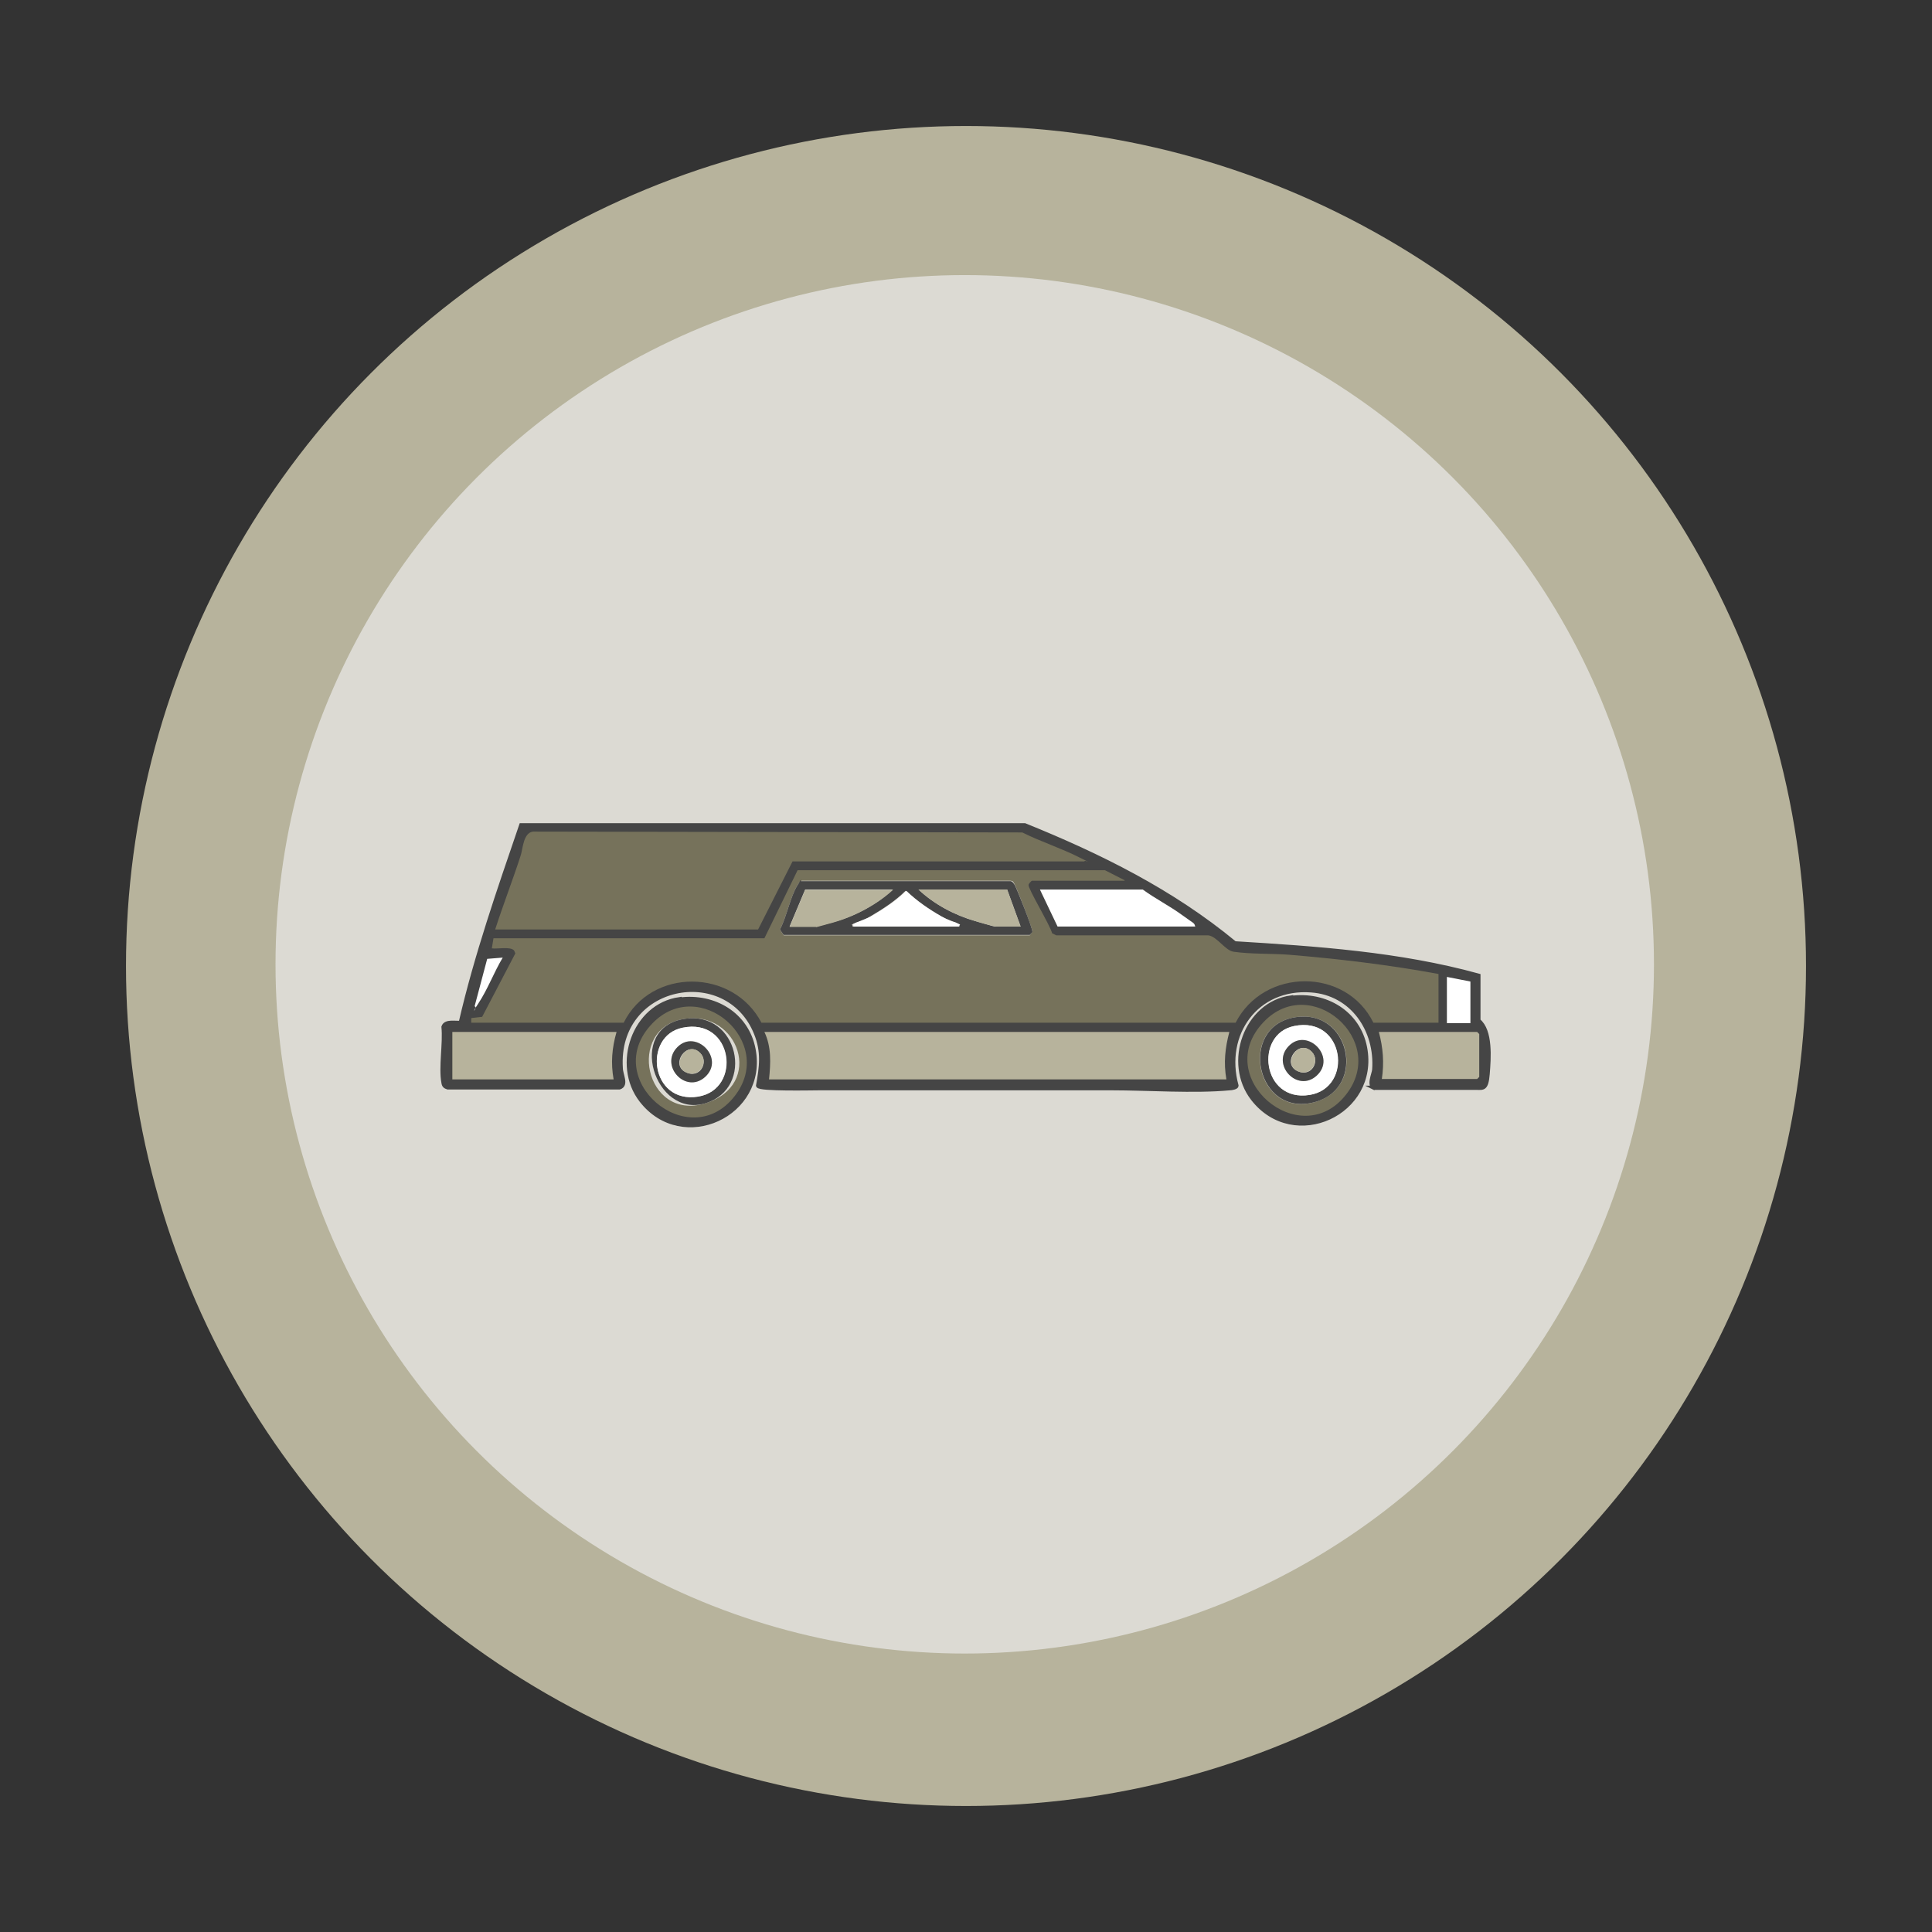 <?xml version="1.0" encoding="UTF-8"?>
<svg id="Ebene_2" xmlns="http://www.w3.org/2000/svg" xmlns:xlink="http://www.w3.org/1999/xlink" version="1.1" viewBox="0 0 460 460">
  <rect x="0" y="0" width="460" height="460" fill="#333333" stroke="none"/>
  <!-- Generator: Adobe Illustrator 29.2.1, SVG Export Plug-In . SVG Version: 2.1.0 Build 116)  -->
  <defs>
    <style>
      .st0 {
        stroke: #454545;
      }

      .st0, .st1 {
        fill: #454545;
      }

      .st0, .st2 {
        stroke-miterlimit: 10;
      }

      .st2 {
        fill: #454545;
        stroke: #fff;
        stroke-width: 2px;
      }

      .st3 {
        fill: #b7b39c;
      }

      .st4 {
        fill: #fff;
      }

      .st5 {
        fill: #ebebeb;
        isolation: isolate;
        opacity: .7;
      }

      .st6 {
        fill: #76725b;
      }
    </style>
  </defs>
  <g id="Ebene_1-2">
    <circle class="st3" cx="230" cy="230" r="200"/>
    <circle class="st5" cx="229.7" cy="229.6" r="164.1"/>
  </g>
  <g>
    <path class="st2" d="M799.3,332c2.6-1.9,4.5-5,7.4-6.6,7.4-3.8,15.4,2.6,13.2,10.5-1.3,4.9-8.5,8.7-11,13l9.2,17.5.2,2.7-14.7,14.7c-1.3.3-2.6.1-3.6-.9l-61-60.9-22.2,17.6-.2,35.5c-.5,2.2-7.9,9.2-9.9,11.1s-4.3,4-4.9,4.3c-1.2.5-2.2.4-3.2-.5-4-8.4-7-17.5-10.1-26.4-.4,0-.8,0-1.1.2-2.7,1.4-6.7,6.1-9.6,8-5.7,3.8-5.9-1.5-7-5.9-1,0-6.6,6.6-8,7.6-8.7,6.4-19.2-4-12.8-12.8s5.6-4.9,7.3-7.3.5-.4.4-1c-15.1-1.4-1.9-10.6,2.1-16.4l.2-1.1-25.5-9.5c-2-1.2-2-2.6-1-4.6s11-11.6,12.7-12.9,1.4-1,2.2-1.2l35.5-.2,17.6-22.2-60.9-61c-1-1-1.2-2.5-.7-3.8l14.6-14.4,2.7.2,17.5,9.2c1.1,0,8.4-8.6,10.4-9.9,6.2-4.2,14.4.3,14.3,7.8s-4.6,7.9-7.7,11.6l13.9,7.2c1-.2,8-8.7,10.7-10,6.9-3.2,14.2,2.2,13.2,9.8-.5,4-4.3,6.5-6.8,9.2l10.5,5.9c9-10.9,16.9-22.2,28.7-30.4,12-8.3,28.1-13.9,42.7-14.6s18.1,6.4,17.8,17c-.5,16.2-7.2,34-17,46.7s-18.4,17.2-27.9,25.4l5.8,10.5c4-3.8,5.9-7.6,12.2-6.9s6.4,3.4,7.3,6.5c2.1,8.1-6.2,12.1-10.5,17.4l7.2,13.9-.2.4ZM676.7,364.5l111.7-90.9c13.3-10.9,22.8-26.1,26.1-43.1,1.8-9,4.5-23.5-9.2-23-20,.7-39.9,10.3-53.1,25.2l-93,113.6c-.1.8.1.4.5.6,1,.4,2.7,1,3.7.5,6.7-4.9,14.4-20.3,24.2-13.9,4.9,3.2,5.1,9.3,1.6,13.7s-9.2,8.5-13,13l.6,4.2h0ZM689.6,209.5c-.7.1-1.6.8-2.2,1.3-1.1.9-5.7,5.4-6.5,6.5s-.6.4-.2,1,4.4,2.5,4.7,2.6c.5.1.7,0,1.1-.3.9-.6,6.4-6.4,6.6-7.2.5-2.3-1.1-4.3-3.5-3.9h0ZM729,251l-72.2-38.8-1.4.2-8.6,8.6,58.6,58.6,23.5-28.6h0ZM711.4,235l5.4,2.5c.4-.2,6.1-5.9,6.3-6.3,1.3-2.8-1.5-5.6-4.4-4s-6.4,6.1-6.9,6.8-.5.4-.4,1h0ZM772.5,294.6l-28.6,23.5,58.6,58.6,8.6-8.6.3-1.1-38.9-72.5h0ZM788.6,312.1c.6.2.6-.2,1-.4.8-.5,6.4-6.2,6.8-6.9,1.6-2.8-.9-5.4-4-4.3s-6,5.3-6.3,5.9c-.5,1,2.5,4.2,2.5,5.7ZM678.2,312.9h-28.1c-2.1,2.7-6.3,5.5-8.2,8.2-1.9,2.7-.5.4-.4,1l22.7,8.3,13.9-17.5h.1ZM810.2,330.5c-.8.2-7.3,6.5-7.5,7.1l2.8,5.5c.5.1,6.6-6,7.3-6.9,2.3-2.9,1.2-6.5-2.6-5.7h0ZM684.6,339c-1.5-1.5-2.9-.8-4.3.3-8.7,6.9-16.7,18.1-25.4,25.4-2.1,2.9,1,6.3,4.4,3.6,8.7-6.9,16.7-18.1,25.4-25.4,1.1-.9.8-3-.1-3.9h0ZM710.7,345.4l-17.4,13.9,8.3,22.7c.6.2.6-.2,1-.4,2.7-1.9,5.5-6.1,8.2-8.2v-28.1h-.1Z"/>
    <path class="st4" d="M676.7,364.5l-.6-4.2c3.8-4.5,9.4-8.5,13-13s3.3-10.5-1.6-13.7c-9.8-6.4-17.5,8.9-24.2,13.9-1,.5-2.7-.1-3.7-.5s-.7.2-.5-.6l93-113.6c13.2-14.9,33.1-24.4,53.1-25.2s11,13.9,9.2,23c-3.3,17-12.8,32.2-26.1,43.1l-111.7,90.9h0Z"/>
    <polygon class="st4" points="729 251 705.5 279.7 646.9 221 655.5 212.4 656.8 212.2 729 251"/>
    <polygon class="st4" points="772.5 294.6 811.4 367 811.1 368.1 802.5 376.7 743.9 318 772.5 294.6"/>
    <path class="st3" d="M710.7,345.4v28.1c-2.7,2.1-5.5,6.3-8.2,8.2s-.4.5-1,.4l-8.3-22.7,17.4-13.9h.1Z"/>
    <path class="st3" d="M678.2,312.9l-13.9,17.5-22.7-8.3c-.2-.6.2-.6.4-1,1.9-2.7,6.1-5.5,8.2-8.2h28.1-.1Z"/>
    <path class="st3" d="M684.6,339c.9.9,1.2,3,.1,3.9-8.7,7.3-16.7,18.5-25.4,25.4s-6.5-.7-4.4-3.6c8.7-7.3,16.7-18.5,25.4-25.4s2.8-1.7,4.3-.3h0Z"/>
    <path class="st3" d="M689.6,209.5c2.4-.5,4,1.6,3.5,3.9s-5.7,6.6-6.6,7.2-.5.4-1.1.3-4.5-2.4-4.7-2.6c-.4-.6,0-.6.2-1,.8-1.1,5.4-5.6,6.5-6.5s1.5-1.1,2.2-1.3h0Z"/>
    <path class="st3" d="M810.2,330.5c3.8-.8,4.9,2.7,2.6,5.7s-6.8,7-7.3,6.9l-2.8-5.5c.2-.6,6.7-6.9,7.5-7.1h0Z"/>
    <path class="st3" d="M788.6,312.1c0-1.5-3-4.7-2.5-5.7s5.7-5.7,6.3-5.9c3.1-1,5.6,1.6,4,4.3s-6.1,6.4-6.8,6.9-.4.5-1,.4Z"/>
    <path class="st3" d="M711.4,235c-.2-.6.2-.6.4-1,.5-.8,6.2-6.4,6.9-6.8,2.9-1.7,5.6,1.2,4.4,4s-5.9,6.1-6.3,6.3l-5.4-2.5h0Z"/>
  </g>
  <g>
    <g>
      <path class="st0" d="M327.4,259.1c-1.7-.5-.3-3.3-.2-4.4.7-9.4-5.2-18.2-15-18.9-13-1-21.2,10.4-17.8,22.7,0,.4-1.2.6-1.6.6-8.5.8-19.4,0-28.2,0-23,0-46.4,0-69.4,0-1.8,0-14.4.3-14.7-.6.8-4.5,1.3-8.1-.5-12.5-6.9-17.1-33.5-12-32.2,8.3,0,1.6,1.5,4-.3,4.6h-40.9c-.6-.2-.9-.4-1-1.1-.7-3.7.4-9.4,0-13.3.5-1.5,3-.8,4.1-1,3.7-16,9.1-31.5,14.4-47h119.9c17.8,7.2,35,15.7,50,28.1,19.5,1.2,39.1,2.5,58,7.7v10.7c3,2.4,2.5,9,2.2,12.7s-1.1,3.3-2.7,3.3h-24.3ZM117.9,221.3h62.5l8.2-16.2h69.5c0-.6-.7-.7-1.1-.9-4.3-2.2-9.4-3.8-13.7-6l-116.5-.2c-2.2.3-2.3,4-2.9,5.6-1.9,5.9-4.2,11.8-6.1,17.7ZM267.7,209.7l-4.7-2.5h-73.2c0,0-7.9,16.2-7.9,16.2h-64.5s-.4,2.5-.4,2.5c1.4.2,4.4-.5,5.3.5l.3.7-7.9,15.1-2.6.3v1.1h36.3c6.5-13.2,26-13.1,32.8,0h112.9c6.7-13,26.4-13.1,32.8,0h15.5v-11.6c-11.8-2.2-23.8-3.6-35.8-4.6-4.2-.3-8.9,0-13-.7s-3.8-3.6-6-3.9h-36.2c0,0-1-.6-1-.6-.4-1.8-5.8-10.7-5.6-11.5s.7-1,.8-1h22ZM284.6,220.6c-.3-1.1-2.1-2.1-3.1-2.8-3.1-2.2-6.4-3.9-9.4-6.1h-24.5l4.2,8.8h32.8ZM119.7,228l-3.7.3-3,11.3c1,.2.6-.3.9-.7,2.2-3.3,3.7-7.5,5.8-10.9ZM350.1,233.7l-5.6-1.1v10.9h5.6v-9.9ZM146.8,245.7h-39.1v11.3h38.4c-.7-3.9-.4-7.5.7-11.3ZM292.7,245.7h-110.6c1.7,3.6,1.5,7.4,1.1,11.3h108.9c-.6-4-.3-7.5.7-11.3ZM329,257h22.7l.5-.5v-10.2l-.5-.5h-23.4c1,3.8,1.4,7.3.7,11.3Z"/>
      <path class="st0" d="M307.4,237.6c8.2-1.1,16,3.5,17.6,11.8,3,15.6-16.9,24.8-26.7,12.2-6.6-8.5-1.7-22.6,9.1-24.1ZM300.9,243.3c-12.7,13.2,8.7,31.3,19.6,17.3,10.1-13-8.4-29-19.6-17.3Z"/>
      <path class="st6" d="M267.7,209.7h-22c-.1,0-.8.7-.8,1-.2.8,5.2,9.7,5.6,11.5l1,.5h36.2c2.1.3,4,3.6,6,3.9,4.1.6,8.8.4,13,.7,12,1,23.9,2.4,35.8,4.6v11.6h-15.5c-6.5-13.2-26.1-13.1-32.8,0h-112.9c-6.8-13-26.3-13.1-32.8,0h-36.3v-1.1s2.6-.3,2.6-.3l7.9-15.1-.3-.7c-.9-1-4-.3-5.3-.5l.4-2.4h64.5s7.9-16.2,7.9-16.2h73.2c0,0,4.7,2.4,4.7,2.4ZM190.8,209.8c-.6.2-.7.7-1,1.1-1.7,2.8-2.5,7.4-4.1,10.4l.9,1.4h58.6c0-.1.6-.9.6-.9.1-.6-3.7-10.3-4.2-11.2s-.3-.7-.9-.9h-49.9Z"/>
      <path class="st6" d="M117.9,221.3c1.9-5.9,4.2-11.8,6.1-17.7.5-1.6.6-5.3,2.9-5.6l116.5.2c4.4,2.2,9.4,3.8,13.7,6s1,.3,1.1.9h-69.5c0,0-8.2,16.2-8.2,16.2h-62.5Z"/>
      <path class="st3" d="M292.7,245.7c-1,3.8-1.4,7.3-.7,11.3h-108.9c.4-3.9.6-7.7-1.1-11.3h110.6Z"/>
      <path class="st3" d="M146.8,245.7c-1.1,3.8-1.4,7.4-.7,11.3h-38.4v-11.3h39.1Z"/>
      <path class="st3" d="M329,257c.6-4,.3-7.5-.7-11.3h23.4l.5.5v10.2l-.5.5h-22.7Z"/>
      <path class="st4" d="M284.6,220.6h-32.8l-4.2-8.8h24.5c3,2.2,6.4,3.9,9.4,6.1s2.8,1.7,3.1,2.8Z"/>
      <polygon class="st4" points="350.1 233.7 350.1 243.6 344.5 243.6 344.5 232.6 350.1 233.7"/>
      <path class="st4" d="M119.7,228c-2.1,3.5-3.6,7.6-5.8,10.9s0,.9-.9.7l3-11.3,3.7-.3Z"/>
      <path class="st6" d="M300.9,243.3c11.2-11.7,29.7,4.4,19.6,17.3-10.9,14-32.3-4.1-19.6-17.3ZM308.4,242.2c-14,2.2-9.3,24.5,5,20.1,12.1-3.7,7.9-22.2-5-20.1Z"/>
      <path class="st1" d="M190.8,209.8h49.9c.5.2.6.5.9.9.5.9,4.4,10.6,4.2,11.2l-.6.7h-58.6c0,.1-.9-1.3-.9-1.3,1.6-3,2.4-7.6,4.1-10.4s.5-.9,1-1.1ZM212.7,211.8h-21l-3.7,8.8h6.2c.4,0,3.3-.8,4-1,5.1-1.3,10.6-4.2,14.5-7.9ZM239.8,211.8h-21.1c3.7,3.5,8.6,6.1,13.5,7.5s4.4,1.3,5,1.3h5.8l-3.2-8.8ZM203.2,220.6h25c.1-.8,0-.6-.5-.8-1.1-.6-2.5-1-3.7-1.6-3-1.7-5.9-3.7-8.4-6.1-2.4,2.4-5.5,4.4-8.4,6.1s-2.6,1-3.7,1.6-.6,0-.5.8Z"/>
      <path class="st1" d="M308.4,242.2c12.9-2.1,17,16.5,5,20.1-14.3,4.3-18.9-17.9-5-20.1ZM308.1,244.3c-9.5,2-7.6,18.2,3.7,16.4,10.5-1.7,8.3-18.9-3.7-16.4Z"/>
      <path class="st3" d="M212.7,211.8c-3.9,3.6-9.4,6.5-14.5,7.9s-3.5,1-4,1h-6.2l3.7-8.8h21Z"/>
      <path class="st3" d="M239.8,211.8l3.2,8.8h-5.8c-.7,0-4.1-1-5-1.3-4.9-1.4-9.8-4-13.5-7.5h21.1Z"/>
      <path class="st4" d="M203.2,220.6c-.1-.8,0-.6.5-.8,1.1-.6,2.5-1,3.7-1.6,2.9-1.7,6-3.7,8.4-6.1,2.5,2.4,5.4,4.4,8.4,6.1s2.6,1,3.7,1.6.6,0,.5.8h-25Z"/>
      <path class="st4" d="M308.1,244.3c12.1-2.5,14.3,14.7,3.7,16.4-11.4,1.8-13.2-14.5-3.7-16.4ZM306.9,249c-4.4,4.4,2,11.3,6.6,7.1,4.8-4.4-2.2-11.5-6.6-7.1Z"/>
      <path class="st1" d="M306.9,249c4.4-4.4,11.4,2.7,6.6,7.1-4.6,4.2-11-2.7-6.6-7.1ZM312.3,250.4c-3.1-3.1-7.1,2.6-3.6,4.5s5.8-2.3,3.6-4.5Z"/>
      <path class="st3" d="M312.3,250.4c2.2,2.2-.3,6.3-3.6,4.5s.5-7.6,3.6-4.5Z"/>
    </g>
    <g>
      <path class="st0" d="M161.8,238c8.2-1.1,16,3.5,17.6,11.8,3,15.6-16.9,24.8-26.7,12.2-6.6-8.5-1.7-22.6,9.1-24.1ZM155.3,243.7c-12.7,13.2,8.7,31.3,19.6,17.3,10.1-13-8.4-29-19.6-17.3Z"/>
      <path class="st6" d="M155.3,243.7c11.2-11.7,29.7,4.4,19.6,17.3-10.9,14-32.3-4.1-19.6-17.3ZM162.9,242.6c-14,2.2-9.3,24.5,5,20.1s7.9-22.2-5-20.1Z"/>
      <path class="st1" d="M162.9,242.6c12.9-2.1,17,16.5,5,20.1s-18.9-17.9-5-20.1ZM162.5,244.7c-9.5,2-7.6,18.2,3.7,16.4,10.5-1.7,8.3-18.9-3.7-16.4Z"/>
      <path class="st4" d="M162.5,244.7c12.1-2.5,14.3,14.7,3.7,16.4-11.4,1.8-13.2-14.5-3.7-16.4ZM161.3,249.3c-4.4,4.4,2,11.3,6.6,7.1,4.8-4.4-2.2-11.5-6.6-7.1Z"/>
      <path class="st1" d="M161.3,249.3c4.4-4.4,11.4,2.7,6.6,7.1-4.6,4.2-11-2.7-6.6-7.1ZM166.7,250.7c-3.1-3.1-7.1,2.6-3.6,4.5s5.8-2.3,3.6-4.5Z"/>
      <path class="st3" d="M166.7,250.7c2.2,2.2-.3,6.3-3.6,4.5s.5-7.6,3.6-4.5Z"/>
    </g>
  </g>
</svg>